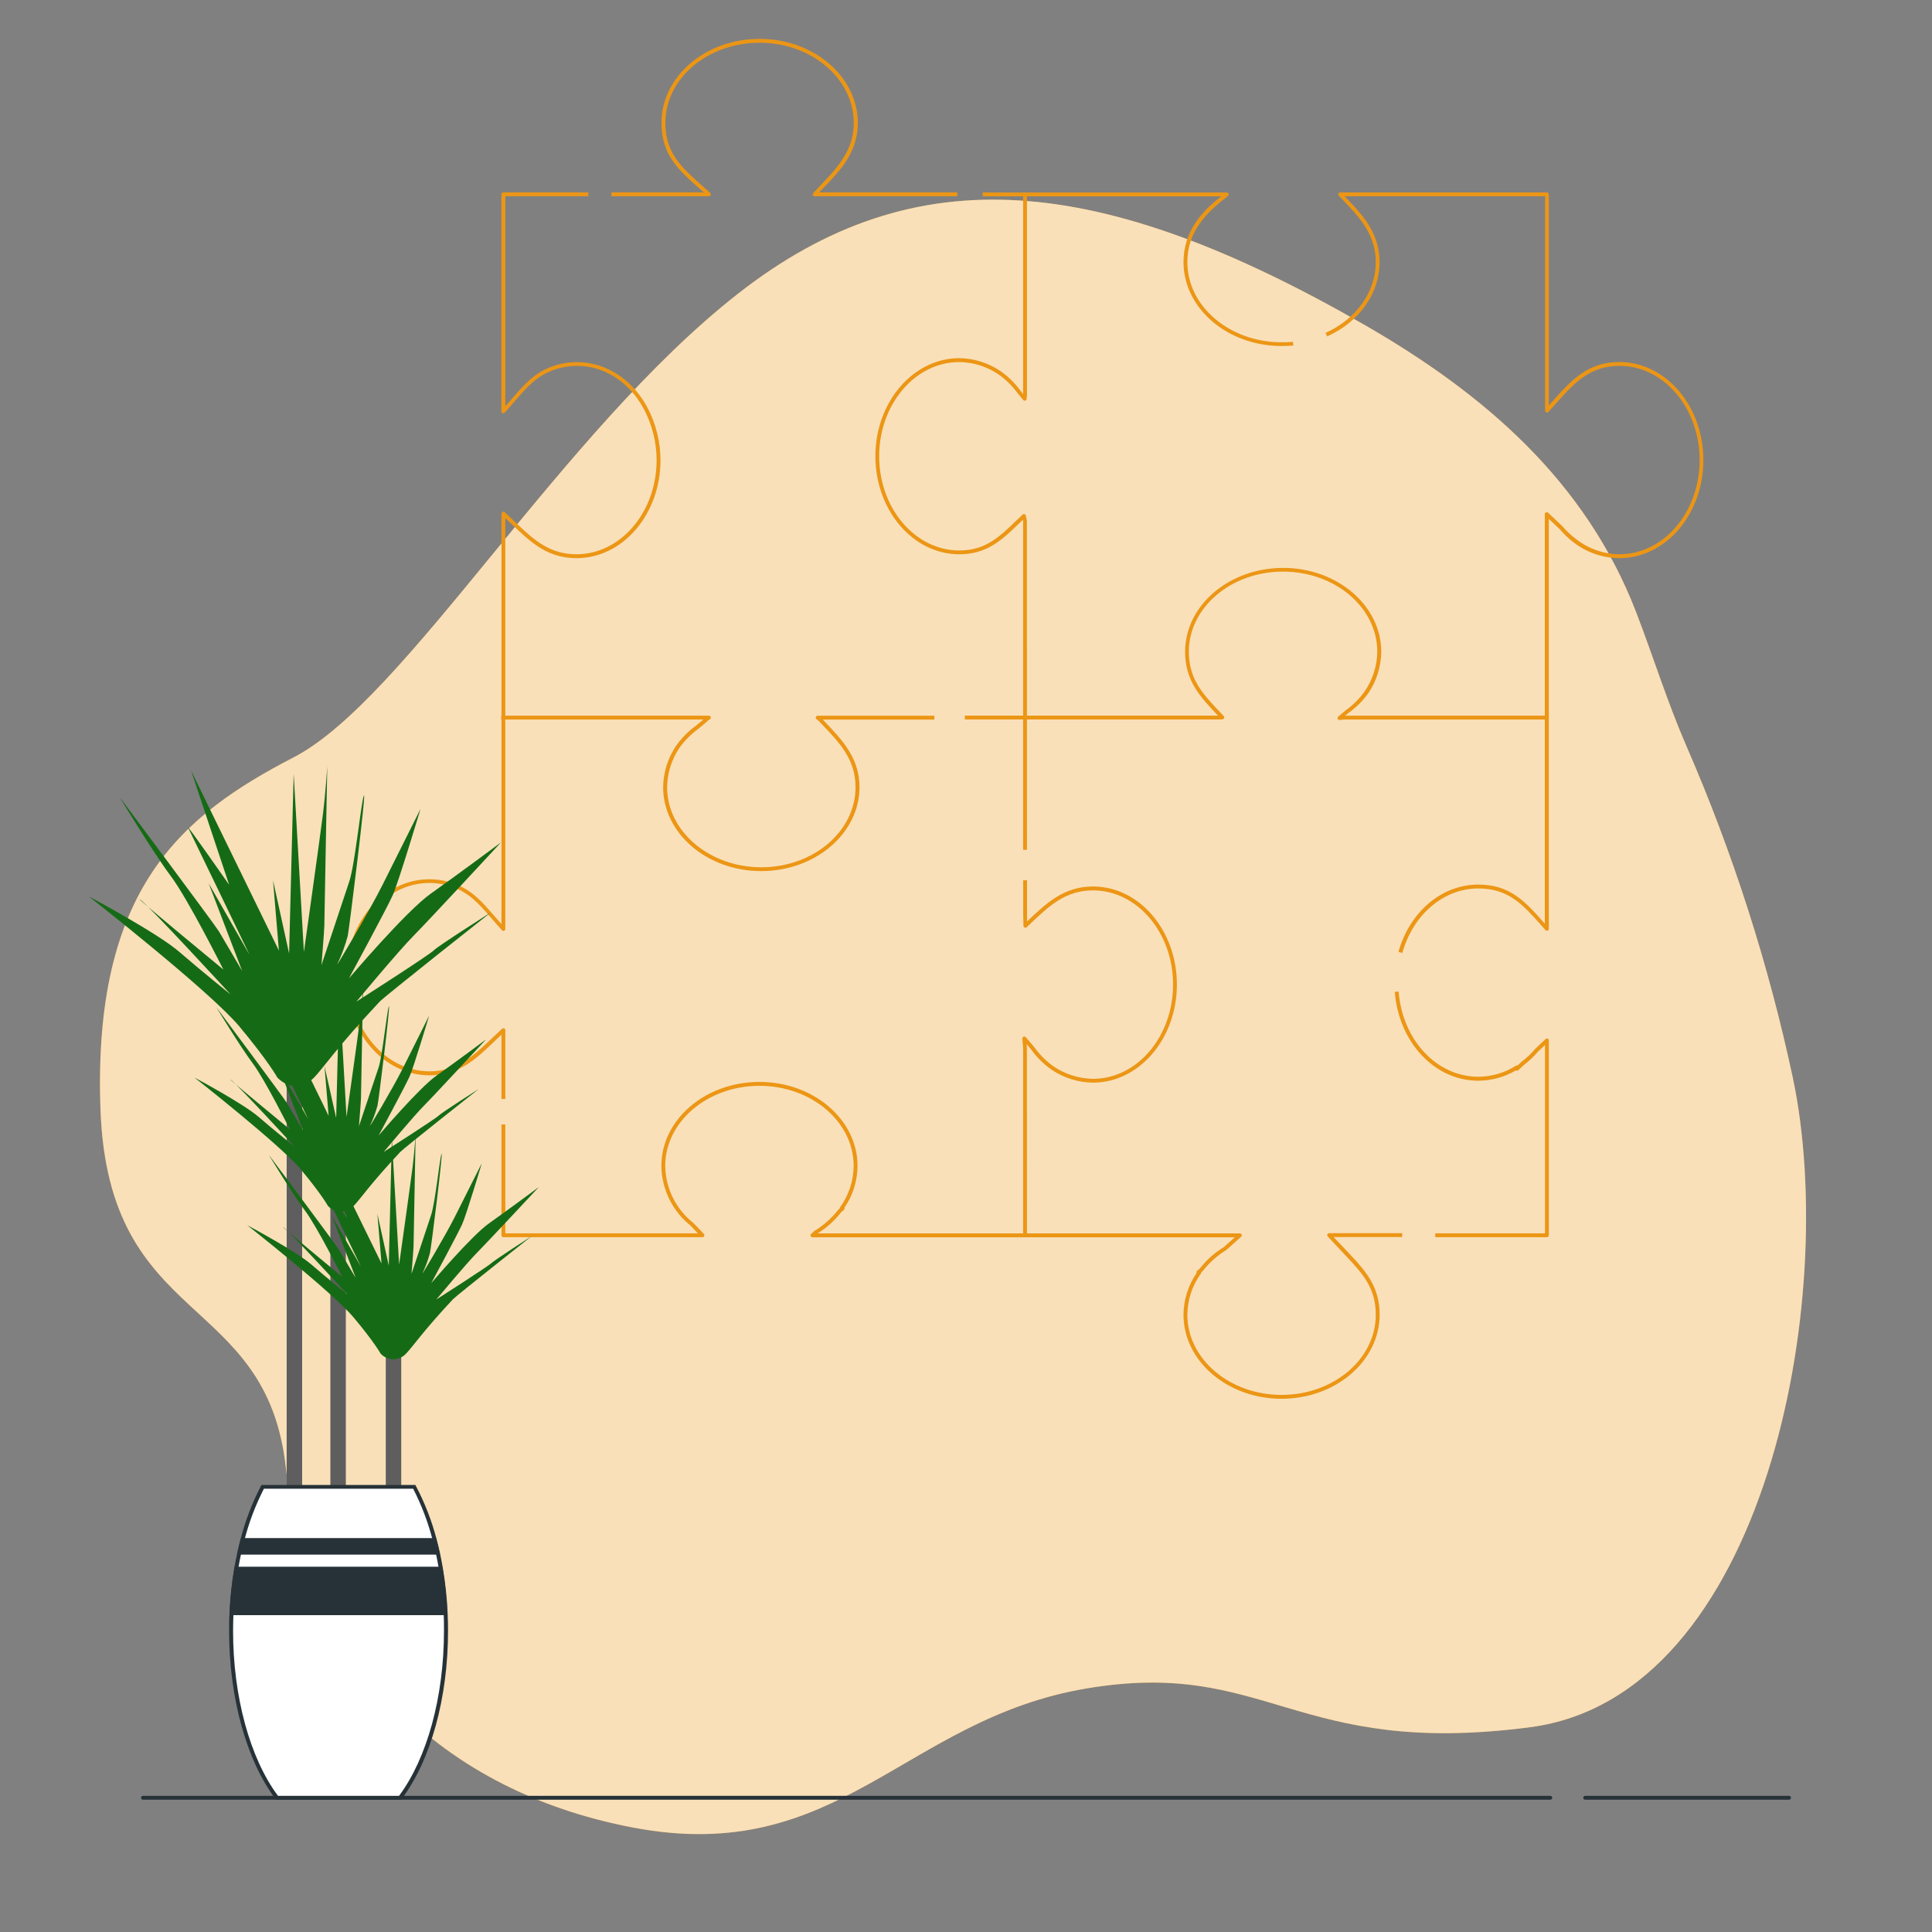 <svg width="749" height="749" viewBox="0 0 749 749" fill="none" xmlns="http://www.w3.org/2000/svg">
<rect x="0" y="0" width="749" height="749" fill="#808080" stroke="none"/>
<g clip-path="url(#clip0_7_2)">
<path d="M634.313 237.358C614.749 186.606 575.666 152.796 528.794 125.832C426.93 67.41 355.026 59.92 286.118 113.848C217.21 167.776 157.29 271.138 113.848 293.608C70.406 316.078 35.952 344.54 38.948 429.926C41.944 515.312 103.362 500.332 110.852 569.24C118.342 638.148 166.278 693.574 245.672 708.554C325.066 723.534 350.532 666.61 420.938 654.626C491.344 642.642 501.83 681.59 593.208 669.606C684.586 657.622 713.048 503.328 695.072 417.942C685.634 373.726 671.788 330.568 653.742 289.114C646.477 272.426 640.964 254.66 634.313 237.358Z" fill="#EC9615"/>
<path opacity="0.7" d="M634.313 237.358C614.749 186.606 575.666 152.796 528.794 125.832C426.93 67.41 355.026 59.92 286.118 113.848C217.21 167.776 157.29 271.138 113.848 293.608C70.406 316.078 35.952 344.54 38.948 429.926C41.944 515.312 103.362 500.332 110.852 569.24C118.342 638.148 166.278 693.574 245.672 708.554C325.066 723.534 350.532 666.61 420.938 654.626C491.344 642.642 501.83 681.59 593.208 669.606C684.586 657.622 713.048 503.328 695.072 417.942C685.634 373.726 671.788 330.568 653.742 289.114C646.477 272.426 640.964 254.66 634.313 237.358Z" fill="white"/>
<path d="M601.028 697.709H55.426C55.227 697.709 55.037 697.63 54.896 697.489C54.756 697.349 54.677 697.158 54.677 696.96C54.677 696.761 54.756 696.57 54.896 696.43C55.037 696.289 55.227 696.211 55.426 696.211H601.028C601.226 696.211 601.417 696.289 601.557 696.43C601.698 696.57 601.777 696.761 601.777 696.96C601.777 697.158 601.698 697.349 601.557 697.489C601.417 697.63 601.226 697.709 601.028 697.709Z" fill="#263238"/>
<path d="M693.574 697.708H614.539C614.341 697.708 614.15 697.63 614.01 697.489C613.869 697.349 613.79 697.158 613.79 696.959C613.794 696.762 613.874 696.574 614.014 696.434C614.154 696.294 614.342 696.214 614.539 696.21H693.574C693.773 696.21 693.963 696.289 694.104 696.43C694.244 696.57 694.323 696.761 694.323 696.959C694.323 697.158 694.244 697.349 694.104 697.489C693.963 697.63 693.773 697.708 693.574 697.708Z" fill="#263238"/>
<path d="M398.138 329.455H396.64V202.035L396.521 201.526L395.097 202.904C388.401 209.36 382.604 214.888 371.908 214.888C353.932 214.888 339.372 197.826 339.372 176.869C339.372 155.912 353.977 138.85 371.923 138.85C377.579 138.937 383.088 140.659 387.787 143.808C390.815 145.912 393.469 148.51 395.637 151.493C395.966 151.897 396.296 152.317 396.64 152.721V75.364H398.138V153.26L398.004 154.654C397.991 154.799 397.936 154.937 397.845 155.052C397.755 155.166 397.633 155.252 397.494 155.298C397.356 155.348 397.206 155.355 397.064 155.317C396.923 155.28 396.795 155.2 396.7 155.088C395.936 154.204 395.202 153.305 394.468 152.407C392.403 149.551 389.87 147.065 386.978 145.051C382.508 142.065 377.269 140.437 371.893 140.363C354.771 140.363 340.84 156.751 340.84 176.884C340.84 197.017 354.771 213.405 371.893 213.405C381.99 213.405 387.308 208.282 394.034 201.796L396.446 199.489C396.542 199.398 396.662 199.335 396.791 199.306C396.92 199.276 397.054 199.282 397.181 199.321C397.307 199.361 397.421 199.433 397.51 199.531C397.599 199.629 397.661 199.749 397.689 199.878L398.108 201.766C398.108 201.766 398.108 201.87 398.108 201.93L398.138 329.455Z" fill="#EC9615"/>
<path d="M398.138 478.641H396.64V406.348L396.341 402.647C396.334 402.49 396.374 402.335 396.457 402.201C396.54 402.067 396.661 401.962 396.805 401.898C396.95 401.839 397.11 401.826 397.263 401.861C397.416 401.896 397.554 401.977 397.659 402.093L398.633 403.202C399.457 404.13 400.311 405.164 401.149 406.198C403.219 409.049 405.751 411.535 408.639 413.553C413.114 416.531 418.35 418.158 423.724 418.242C440.846 418.242 454.778 401.853 454.778 381.705C454.778 361.557 440.861 345.199 423.739 345.184C413.088 345.184 406.722 351.176 399.352 358.217L398.034 359.46C397.931 359.562 397.801 359.63 397.66 359.657C397.518 359.684 397.372 359.667 397.24 359.61C397.106 359.553 396.992 359.46 396.91 359.34C396.827 359.221 396.781 359.081 396.775 358.936L396.67 354.442V341.274H398.168V357.228L398.258 357.153C405.539 350.232 412.429 343.671 423.724 343.671C441.7 343.671 456.261 360.733 456.261 381.69C456.261 402.647 441.655 419.725 423.709 419.725C418.055 419.644 412.543 417.938 407.831 414.811C404.8 412.717 402.141 410.13 399.966 407.156C399.307 406.347 398.663 405.554 397.989 404.76L398.109 406.258L398.138 478.641Z" fill="#EC9615"/>
<path d="M519.312 279.122C519.157 279.129 519.005 279.087 518.876 279.002C518.747 278.917 518.648 278.794 518.594 278.649C518.539 278.505 518.531 278.347 518.571 278.198C518.611 278.049 518.697 277.916 518.817 277.819C519.821 276.92 520.855 276.066 521.903 275.228C524.758 273.162 527.245 270.63 529.258 267.738C532.245 263.267 533.873 258.028 533.947 252.653C533.947 235.531 517.559 221.599 497.411 221.599C477.263 221.599 460.905 235.531 460.89 252.638C460.89 263.333 466.327 269.116 473.233 276.351L474.417 277.594C474.513 277.698 474.578 277.826 474.605 277.965C474.631 278.104 474.618 278.248 474.566 278.379C474.515 278.511 474.427 278.625 474.313 278.709C474.199 278.793 474.063 278.843 473.922 278.853L473.023 278.928H374.051V277.43H472.185C465.339 270.224 459.437 263.948 459.437 252.698C459.437 234.722 476.499 220.161 497.456 220.161C518.413 220.161 535.49 234.767 535.49 252.713C535.418 258.369 533.712 263.883 530.577 268.591C528.44 271.605 525.812 274.239 522.802 276.381L521.499 277.445H599.799V278.943H520.944L519.446 279.122H519.312Z" fill="#EC9615"/>
<path d="M295.106 337.709C274.134 337.709 257.087 323.104 257.087 305.158C257.158 299.501 258.865 293.987 262 289.279C264.109 286.255 266.706 283.602 269.685 281.429C270.689 280.62 271.692 279.796 272.681 278.943H194.321V277.445H274.823C274.986 277.442 275.145 277.494 275.275 277.591C275.405 277.689 275.499 277.827 275.542 277.984C275.587 278.139 275.581 278.304 275.524 278.456C275.467 278.607 275.363 278.736 275.228 278.823L274.688 279.167L273.76 280.006C272.756 280.905 271.707 281.744 270.674 282.598C267.817 284.667 265.327 287.199 263.303 290.088C260.328 294.562 258.705 299.8 258.63 305.173C258.63 322.295 275.018 336.226 295.151 336.226C315.284 336.226 331.672 322.295 331.672 305.188C331.672 294.522 325.68 288.155 318.64 280.785L317.396 279.467L316.527 278.793C316.407 278.696 316.319 278.564 316.276 278.415C316.233 278.267 316.238 278.108 316.289 277.962C316.34 277.816 316.435 277.689 316.56 277.599C316.686 277.509 316.837 277.46 316.992 277.46H362.231V278.958H318.969L319.733 279.752C326.654 287.032 333.215 293.923 333.215 305.218C333.17 323.119 316.078 337.709 295.106 337.709Z" fill="#EC9615"/>
<path d="M599.709 479.645H556.432V478.147H598.96V405.134L596.264 407.681C594.617 409.638 592.752 411.402 590.706 412.939L588.609 414.916C588.503 415.016 588.369 415.083 588.225 415.107C588.081 415.131 587.933 415.111 587.8 415.051L587.665 414.976C583.257 417.575 578.237 418.955 573.12 418.976C556.237 418.976 542.306 404.19 540.718 384.522L542.216 384.402C543.714 403.232 557.016 417.433 573.12 417.433C578.29 417.406 583.347 415.921 587.71 413.148C587.804 413.093 587.909 413.057 588.017 413.044C588.125 413.031 588.235 413.041 588.339 413.074L589.733 411.74C591.74 410.24 593.569 408.517 595.185 406.602L599.2 402.812C599.304 402.709 599.437 402.64 599.581 402.613C599.726 402.587 599.875 402.604 600.009 402.662C600.144 402.719 600.259 402.815 600.339 402.938C600.419 403.061 600.461 403.205 600.458 403.352V478.851C600.464 478.953 600.45 479.055 600.415 479.151C600.38 479.247 600.326 479.335 600.255 479.41C600.185 479.484 600.101 479.543 600.007 479.584C599.913 479.624 599.812 479.645 599.709 479.645Z" fill="#EC9615"/>
<path d="M496.842 542.276C475.87 542.276 458.822 527.67 458.822 509.724C458.861 503.936 460.629 498.291 463.901 493.516C463.849 493.377 463.841 493.226 463.875 493.082C463.91 492.938 463.987 492.808 464.095 492.707L465.189 491.733C467.785 488.418 470.956 485.597 474.551 483.405L478.716 479.675H314.969C314.818 479.676 314.669 479.631 314.544 479.546C314.418 479.461 314.321 479.339 314.266 479.198C314.211 479.057 314.2 478.902 314.235 478.755C314.269 478.607 314.348 478.473 314.46 478.371L315.823 477.158C319.337 475.01 322.437 472.25 324.976 469.009L325.515 468.514C325.512 468.347 325.565 468.184 325.665 468.05C329.057 463.39 330.906 457.785 330.953 452.021C330.953 434.884 314.565 420.953 294.417 420.953C274.269 420.953 257.896 434.884 257.896 452.021C257.961 456.269 258.966 460.449 260.838 464.261C262.711 468.074 265.405 471.424 268.726 474.072C269.161 474.447 270.149 475.495 272.861 478.371C272.964 478.476 273.033 478.609 273.06 478.753C273.086 478.897 273.069 479.046 273.01 479.18C272.95 479.313 272.854 479.426 272.732 479.506C272.61 479.585 272.467 479.628 272.321 479.63H195.159C194.961 479.63 194.77 479.551 194.63 479.41C194.489 479.27 194.41 479.079 194.41 478.881V435.918H195.908V478.147H270.554L267.708 475.151C264.229 472.368 261.411 468.85 259.455 464.848C257.5 460.846 256.456 456.46 256.398 452.006C256.398 434.03 273.46 419.44 294.417 419.44C315.374 419.44 332.451 434.045 332.451 452.006C332.413 457.797 330.639 463.443 327.358 468.215C327.415 468.355 327.426 468.51 327.391 468.658C327.356 468.805 327.277 468.938 327.163 469.039L326.07 470.012C323.545 473.24 320.472 475.999 316.992 478.162H480.678C480.828 478.164 480.973 478.21 481.096 478.296C481.219 478.381 481.313 478.501 481.367 478.641C481.429 478.781 481.443 478.937 481.408 479.085C481.372 479.234 481.29 479.367 481.173 479.465L475.45 484.573C471.933 486.727 468.828 489.492 466.282 492.737L465.743 493.231C465.745 493.396 465.698 493.558 465.608 493.696C462.212 498.354 460.363 503.96 460.32 509.724C460.32 526.847 476.694 540.778 496.842 540.778C516.99 540.778 533.363 526.847 533.363 509.724C533.363 499.898 528.869 494.355 522.472 487.614L514.743 479.36C514.641 479.252 514.574 479.115 514.55 478.969C514.526 478.822 514.546 478.671 514.608 478.536C514.664 478.403 514.757 478.29 514.877 478.21C514.997 478.13 515.138 478.087 515.282 478.087H543.609V479.585H517.02L523.566 486.505C529.962 493.291 534.861 499.298 534.861 509.65C534.861 527.655 517.799 542.276 496.842 542.276Z" fill="#EC9615"/>
<path d="M195.908 426.061H194.41V401.09L189.722 405.584C183.415 411.576 176.899 416.878 166.578 416.878C148.602 416.878 134.026 399.816 134.026 378.859C134.026 365.677 140.587 349.558 155.223 343.207C161.821 340.344 169.264 340.108 176.03 342.548C182.846 344.989 186.771 349.513 190.935 354.292L192.838 356.464L194.41 358.232V199.129C194.41 198.981 194.452 198.836 194.534 198.713C194.615 198.589 194.731 198.493 194.867 198.435C195.003 198.377 195.154 198.361 195.299 198.389C195.444 198.416 195.578 198.486 195.684 198.59L201.406 203.983C207.713 209.975 213.735 214.873 223.517 214.873C240.639 214.873 254.555 198.485 254.555 178.352C254.555 165.544 248.204 149.89 233.988 143.898C227.678 141.271 220.603 141.159 214.214 143.583C207.937 145.92 204.387 149.995 200.283 154.728C199.638 155.462 198.994 156.226 198.32 156.96L195.684 159.956C195.58 160.07 195.444 160.149 195.294 160.183C195.145 160.218 194.988 160.207 194.845 160.151C194.705 160.097 194.585 160.003 194.5 159.88C194.414 159.757 194.367 159.612 194.366 159.462V75.334C194.369 75.137 194.449 74.949 194.589 74.809C194.729 74.669 194.917 74.589 195.115 74.585H228.071V76.083H195.908V157.47C196.717 156.556 197.077 156.152 197.257 155.972C197.916 155.238 198.56 154.474 199.189 153.755C203.264 149.081 207.113 144.662 213.735 142.19C220.483 139.661 227.942 139.805 234.587 142.595C249.432 148.841 256.068 165.065 256.068 178.367C256.068 199.339 241.478 216.386 223.532 216.386C213.21 216.386 206.934 211.278 200.387 205.091L195.893 200.882V360.134C195.9 360.288 195.858 360.441 195.773 360.57C195.688 360.699 195.565 360.798 195.42 360.852C195.276 360.907 195.118 360.915 194.969 360.875C194.82 360.835 194.687 360.748 194.59 360.629L191.744 357.408C191.085 356.659 190.441 355.91 189.827 355.206C185.617 350.382 181.977 346.218 175.536 343.896C169.114 341.581 162.049 341.812 155.792 344.54C141.771 350.532 135.494 366.126 135.494 378.814C135.494 398.947 149.426 415.336 166.548 415.336C176.315 415.336 182.591 410.182 188.658 404.445L194.65 398.828C194.755 398.725 194.887 398.655 195.032 398.629C195.176 398.602 195.325 398.619 195.459 398.678C195.592 398.738 195.705 398.835 195.784 398.957C195.864 399.079 195.907 399.221 195.908 399.367V426.061Z" fill="#EC9615"/>
<path d="M371.1 76.083H315.838C315.693 76.082 315.55 76.039 315.428 75.959C315.306 75.88 315.209 75.767 315.149 75.634C315.091 75.5 315.073 75.351 315.1 75.207C315.127 75.062 315.196 74.93 315.299 74.825L320.093 69.747C326.819 62.631 330.983 56.445 330.983 47.621C330.983 30.499 314.61 16.568 294.462 16.568C274.314 16.568 257.941 30.499 257.941 47.621C257.941 59.291 264.202 64.878 272.142 71.934L275.332 74.78C275.442 74.883 275.52 75.016 275.554 75.163C275.589 75.309 275.58 75.463 275.527 75.604C275.474 75.747 275.378 75.87 275.252 75.956C275.126 76.042 274.976 76.087 274.823 76.083H237.029V74.585H272.861L271.138 73.087C262.929 65.777 256.443 59.995 256.443 47.621C256.443 29.645 273.505 15.07 294.462 15.07C315.419 15.07 332.556 29.675 332.556 47.621C332.556 57.943 326.983 64.714 321.246 70.781L317.576 74.585H371.1V76.083Z" fill="#EC9615"/>
<path d="M496.842 134.146C475.87 134.146 458.822 119.54 458.822 101.594C458.822 89.326 466.417 81.536 473.458 76.128H380.956V74.63H475.57C475.723 74.632 475.873 74.681 475.998 74.769C476.124 74.857 476.22 74.981 476.274 75.125C476.327 75.267 476.335 75.422 476.297 75.569C476.26 75.716 476.179 75.849 476.064 75.949L475.45 76.503C464.964 84.352 460.32 92.097 460.32 101.639C460.32 118.761 476.694 132.693 496.842 132.693C498.34 132.693 499.838 132.693 501.231 132.483L501.396 133.981C499.898 134.071 498.355 134.146 496.842 134.146Z" fill="#EC9615"/>
<path d="M543.639 369.452L542.141 369.047C546.545 353.423 558.979 342.937 573.06 342.937C585.388 342.937 591.156 349.394 598.436 357.573L598.9 358.097V199.309C598.9 199.161 598.942 199.016 599.024 198.893C599.105 198.769 599.221 198.672 599.357 198.615C599.493 198.557 599.644 198.541 599.789 198.569C599.934 198.596 600.068 198.666 600.174 198.77L605.641 203.938C607.285 205.871 609.145 207.61 611.184 209.121C615.969 212.809 621.83 214.829 627.872 214.873C644.994 214.873 658.925 198.485 658.925 178.352C658.925 158.219 644.994 141.831 627.872 141.831C616.172 141.831 610.001 148.766 602.87 156.811L600.324 159.687C600.221 159.797 600.088 159.874 599.941 159.909C599.794 159.943 599.641 159.934 599.5 159.882C599.355 159.829 599.23 159.734 599.141 159.608C599.053 159.482 599.005 159.331 599.005 159.177V76.083H521.304C522.263 77.117 523.491 78.405 523.536 78.45C529.243 84.442 534.831 91.288 534.831 101.594C534.831 113.728 527.041 124.768 514.518 130.416L513.889 129.053C525.873 123.645 533.363 113.129 533.363 101.594C533.363 91.827 527.985 85.311 522.472 79.484L519.027 75.874C518.93 75.766 518.866 75.632 518.842 75.489C518.818 75.346 518.835 75.198 518.892 75.065C518.948 74.928 519.044 74.811 519.166 74.728C519.289 74.646 519.433 74.601 519.581 74.6H599.694C599.893 74.6 600.084 74.679 600.224 74.82C600.364 74.96 600.443 75.151 600.443 75.349V157.2L601.687 155.807C609.072 147.508 615.438 140.348 627.812 140.348C645.788 140.348 660.363 157.395 660.363 178.367C660.363 199.339 645.758 216.386 627.812 216.386C621.453 216.36 615.277 214.256 610.225 210.394C608.156 208.848 606.271 207.068 604.608 205.091L600.443 201.166V360.059C600.45 360.214 600.408 360.366 600.323 360.495C600.238 360.624 600.115 360.723 599.97 360.777C599.826 360.832 599.668 360.84 599.519 360.8C599.37 360.76 599.237 360.673 599.14 360.554L597.372 358.561C590.332 350.667 584.774 344.435 573.105 344.435C559.713 344.435 547.864 354.487 543.639 369.452Z" fill="#EC9615"/>
<path d="M134.071 448.396H128.079V584.579H134.071V448.396Z" fill="#5E5E5E"/>
<path d="M117.129 399.247H111.137V587.321H117.129V399.247Z" fill="#5E5E5E"/>
<path d="M155.552 522.188H149.56V588.25H155.552V522.188Z" fill="#5E5E5E"/>
<path d="M107.556 417.792C107.556 417.792 104.156 411.561 92.816 397.959C81.476 384.357 34.454 347.536 34.454 347.536C34.454 347.536 61.088 361.707 69.582 369.077C78.076 376.447 89.416 385.555 89.416 385.555C89.416 385.555 57.688 350.981 54.288 348.719C50.887 346.457 86.584 375.863 86.584 375.863C86.584 375.863 72.983 348.66 66.182 339.597C59.381 330.534 46.348 308.992 46.348 308.992C46.348 308.992 83.184 358.292 84.892 361.123C86.599 363.954 93.88 376.432 93.88 376.432L80.892 342.428L96.756 370.201C96.756 370.201 74.091 323.164 72.953 320.902C71.814 318.64 88.846 343.042 88.846 343.042L74.121 298.836L108.126 368.508L105.849 341.304L112.08 369.646L113.848 299.93L117.818 369.062C117.818 369.062 124.049 324.856 125.173 315.793C126.296 306.73 126.881 297.098 126.881 297.098C126.881 297.098 125.742 357.168 125.742 358.861C125.742 360.554 124.619 374.155 124.619 374.155L135.374 341.859C137.651 335.058 139.868 311.824 141.052 308.423C142.235 305.023 135.314 360.569 134.82 362.831C133.825 366.531 132.501 370.136 130.865 373.601C129.083 377.002 143.254 353.198 148.302 343.042L163.042 313.576C163.042 313.576 154.534 341.904 152.272 347.012C150.01 352.12 135.269 379.309 135.269 379.309C135.269 379.309 157.38 353.243 167.012 346.442C176.644 339.642 194.246 326.564 194.246 326.564C194.246 326.564 165.918 357.168 160.286 362.831C154.654 368.493 138.176 388.297 138.176 388.297C138.176 388.297 166.518 370.171 168.136 368.463C169.753 366.755 190.246 353.768 190.246 353.768C190.246 353.768 149.111 386.259 147.179 388.327C130.701 405.898 125.068 414.392 121.713 417.792C118.357 421.193 112.65 422.9 107.556 417.792Z" fill="#156B15"/>
<path d="M127.105 467.466C127.105 467.466 124.708 463.062 116.694 453.445C108.68 443.827 75.409 417.762 75.409 417.762C75.409 417.762 94.239 427.784 100.261 432.997C106.283 438.21 114.282 444.621 114.282 444.621C114.282 444.621 91.812 420.174 89.431 418.571C87.049 416.968 112.35 437.806 112.35 437.806C112.35 437.806 102.733 418.571 97.924 412.16C93.116 405.748 83.888 390.514 83.888 390.514C83.888 390.514 109.878 425.432 111.077 427.379C112.275 429.327 117.488 438.21 117.488 438.21L108.275 414.242L119.495 433.881C119.495 433.881 103.467 400.61 102.658 399.007C101.849 397.404 113.848 414.557 113.848 414.557L103.362 383.293L127.405 432.592L125.802 413.358L130.326 433.401L131.539 384.102L134.341 432.997C134.341 432.997 138.745 401.734 139.554 395.322C140.363 388.911 140.752 382.095 140.752 382.095C140.752 382.095 139.943 424.578 139.943 425.777C139.943 426.975 139.149 436.607 139.149 436.607L146.804 413.763C148.302 408.954 149.95 392.476 150.759 390.109C151.568 387.742 146.804 426.93 146.355 428.593C145.646 431.209 144.704 433.756 143.538 436.203C142.34 438.614 152.362 421.777 155.972 414.557C159.582 407.336 166.383 393.719 166.383 393.719C166.383 393.719 160.391 413.763 158.773 417.373C157.155 420.983 146.789 440.217 146.789 440.217C146.789 440.217 162.428 421.777 169.259 416.968C176.09 412.16 188.433 402.962 188.433 402.962C188.433 402.962 168.39 424.608 164.391 428.623C160.391 432.637 148.751 446.599 148.751 446.599C148.751 446.599 168.795 433.776 169.993 432.563C171.191 431.349 185.632 422.151 185.632 422.151C185.632 422.151 156.541 445.131 155.163 446.599C143.538 459.017 139.539 465.039 137.187 467.436C136.565 468.163 135.793 468.748 134.924 469.149C134.055 469.551 133.11 469.76 132.153 469.763C131.196 469.766 130.249 469.562 129.378 469.166C128.507 468.769 127.732 468.189 127.105 467.466Z" fill="#156B15"/>
<path d="M147.508 524.704C147.508 524.704 145.096 520.285 137.022 510.668C128.948 501.051 95.872 475.001 95.872 475.001C95.872 475.001 114.717 485.022 120.724 490.235C126.731 495.449 134.685 501.83 134.685 501.83C134.685 501.83 112.215 477.368 109.833 475.765C107.452 474.162 132.678 495.014 132.678 495.014C132.678 495.014 123.061 475.765 118.252 469.353C113.444 462.942 104.216 447.707 104.216 447.707C104.216 447.707 130.281 482.581 131.479 484.588L137.891 495.404L128.663 471.361L139.898 490.999C139.898 490.999 123.855 457.729 123.061 456.126C122.267 454.523 134.281 471.87 134.281 471.87L123.795 440.607L147.913 489.846L146.31 470.612L150.714 490.64L151.912 441.341L154.728 490.25C154.728 490.25 159.133 458.987 159.941 452.576C160.75 446.164 161.14 439.348 161.14 439.348C161.14 439.348 160.331 481.832 160.331 483.03C160.331 484.229 159.537 493.846 159.537 493.846L167.147 471.001C168.75 466.193 170.353 449.76 171.161 447.363C171.97 444.966 167.147 484.228 166.667 485.831C165.963 488.451 165.026 491.003 163.866 493.456C162.668 495.853 172.689 479.015 176.3 471.81C179.91 464.605 186.786 450.958 186.786 450.958C186.786 450.958 180.794 471.001 179.176 474.611C177.558 478.221 167.192 497.456 167.192 497.456C167.192 497.456 182.831 479.015 189.662 474.207C196.493 469.398 208.911 460.186 208.911 460.186C208.911 460.186 188.748 481.817 184.778 485.816C180.809 489.816 169.154 503.792 169.154 503.792C169.154 503.792 189.197 490.97 190.396 489.771C191.594 488.573 206.035 479.285 206.035 479.285C206.035 479.285 176.929 502.279 175.566 503.732C163.941 516.166 159.941 522.173 157.59 524.585C156.972 525.315 156.205 525.905 155.34 526.313C154.475 526.72 153.533 526.937 152.576 526.949C151.62 526.96 150.672 526.766 149.798 526.378C148.923 525.991 148.142 525.42 147.508 524.704Z" fill="#156B15"/>
<path d="M172.869 632.321C172.869 659.075 165.844 682.699 155.088 696.959H107.392C96.651 682.699 89.61 659.075 89.61 632.321C89.61 629.984 89.61 627.662 89.775 625.385C90.032 619.59 90.647 613.817 91.618 608.098C91.977 606.001 92.367 603.949 92.816 601.926C93.176 600.249 93.58 598.616 93.999 596.998C95.844 589.875 98.482 582.981 101.864 576.445H160.646C164.035 582.975 166.669 589.871 168.495 596.998C168.929 598.616 169.319 600.249 169.693 601.926C170.143 603.949 170.532 606.001 170.892 608.098C171.848 613.819 172.463 619.591 172.734 625.385C172.824 627.662 172.869 629.984 172.869 632.321Z" fill="white"/>
<path d="M155.462 697.709H107.017L106.792 697.424C95.572 682.519 88.816 658.176 88.816 632.321C88.816 629.894 88.816 627.557 88.981 625.34C89.242 619.521 89.857 613.723 90.824 607.978C91.213 605.746 91.603 603.709 92.037 601.777C92.472 599.844 92.816 598.376 93.236 596.803C95.078 589.625 97.731 582.679 101.145 576.101L101.355 575.696H161.035L161.245 576.101C164.706 582.671 167.4 589.617 169.274 596.803C169.693 598.376 170.098 600.009 170.487 601.777C170.877 603.544 171.311 605.746 171.686 607.978C172.66 613.727 173.275 619.53 173.528 625.355C173.648 627.557 173.693 629.849 173.693 632.321C173.693 658.176 166.997 682.504 155.717 697.424L155.462 697.709ZM107.766 696.211H154.713C165.619 681.53 172.12 657.682 172.12 632.321C172.12 629.924 172.12 627.602 171.97 625.415C171.712 619.64 171.097 613.887 170.128 608.188C169.753 605.971 169.364 603.964 168.944 602.046C168.525 600.129 168.165 598.706 167.761 597.148C165.979 590.223 163.437 583.516 160.181 577.149H102.313C99.051 583.513 96.508 590.22 94.734 597.148C94.314 598.646 93.925 600.294 93.535 602.046C93.146 603.799 92.726 605.971 92.352 608.188C91.396 613.873 90.786 619.611 90.524 625.37C90.419 627.557 90.359 629.864 90.359 632.276C90.359 657.622 96.861 681.59 107.766 696.211Z" fill="#263238"/>
<path d="M168.48 596.998H93.999C93.58 598.616 93.176 600.249 92.816 601.926H169.678C169.274 600.249 168.914 598.616 168.48 596.998ZM170.877 608.098H91.618C90.647 613.817 90.032 619.59 89.775 625.385H172.719C172.448 619.591 171.833 613.819 170.877 608.098Z" fill="#263238"/>
<path d="M173.498 626.164H88.996V625.385C89.256 619.561 89.871 613.758 90.839 608.008L90.944 607.379H171.476L171.581 608.008C172.555 613.757 173.171 619.56 173.423 625.385L173.498 626.164ZM90.554 624.666H171.925C171.662 619.375 171.096 614.104 170.233 608.877H92.247C91.391 614.105 90.825 619.376 90.554 624.666ZM170.607 602.705H91.872L92.082 601.806C92.472 600.024 92.861 598.406 93.281 596.833L93.43 596.279H169.049L169.199 596.833C169.619 598.406 170.023 600.039 170.412 601.806L170.607 602.705ZM93.745 601.207H168.735C168.465 600.009 168.195 598.885 167.896 597.777H94.584C94.374 598.84 94.014 599.979 93.745 601.177V601.207Z" fill="#263238"/>
</g>
<defs>
<clipPath id="clip0_7_2">
<rect width="749" height="749" fill="white"/>
</clipPath>
</defs>
</svg>
